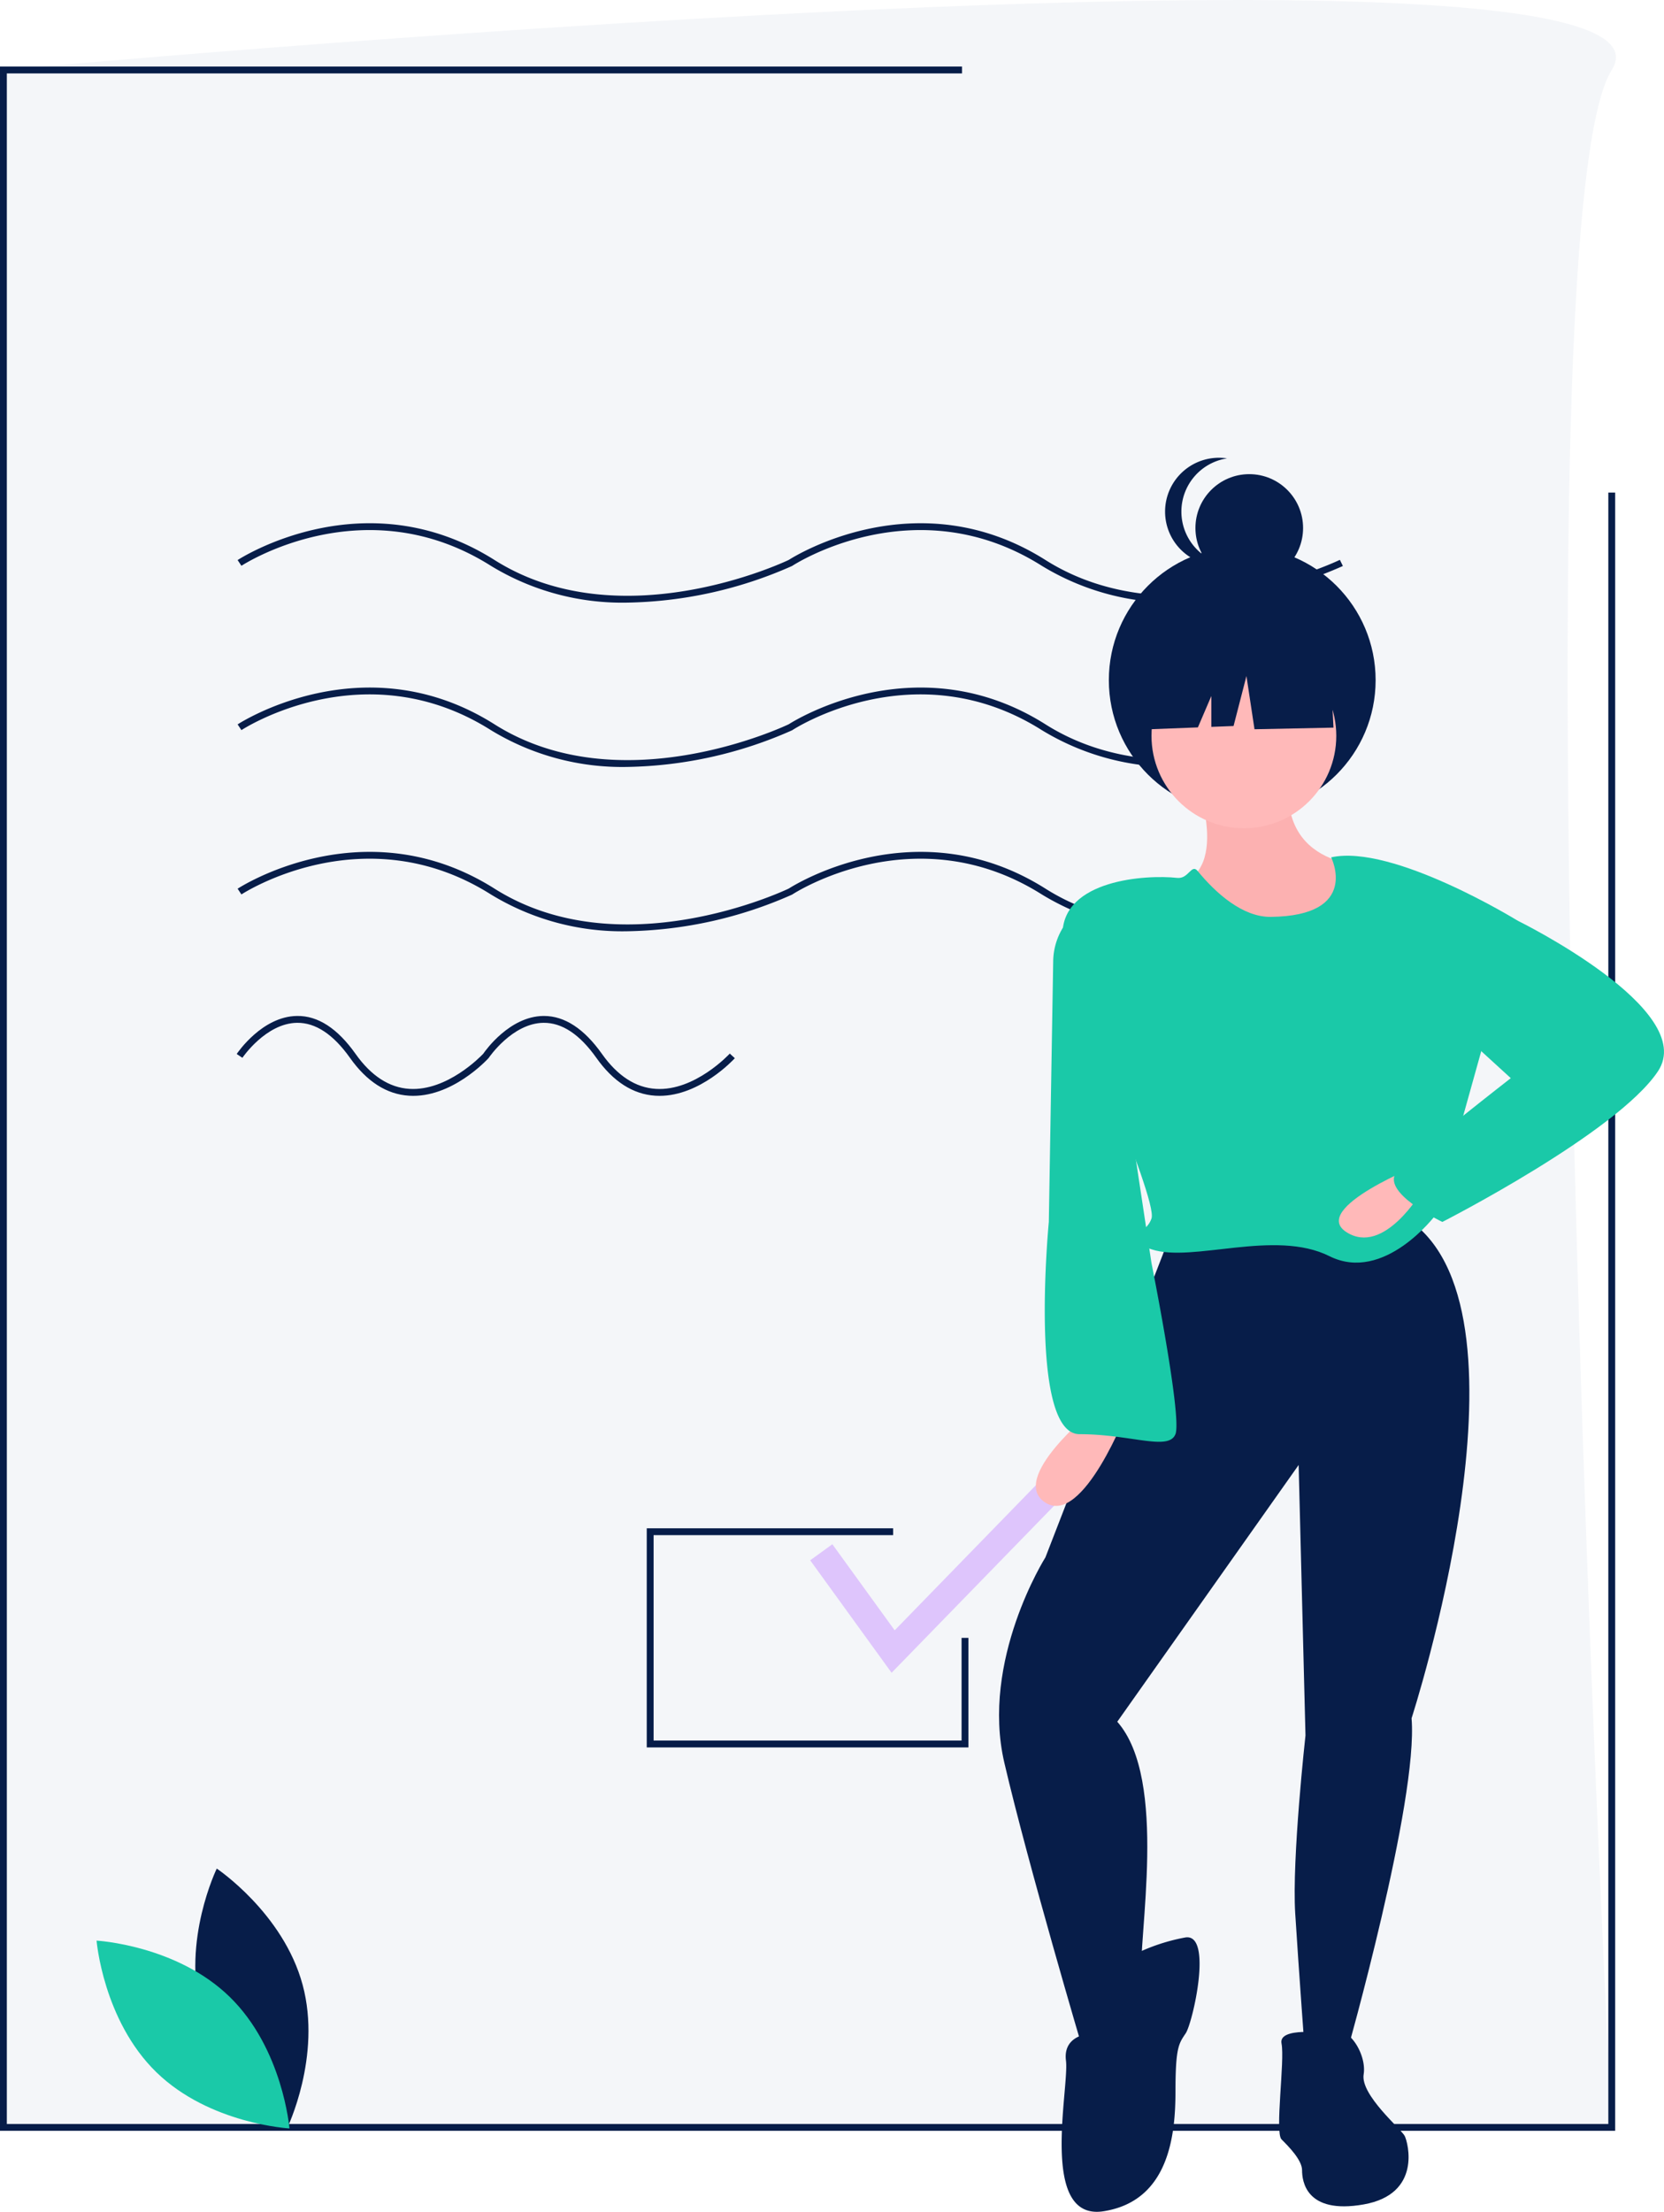 <svg id="Group_1020" data-name="Group 1020" xmlns="http://www.w3.org/2000/svg" width="261.646" height="347.65" viewBox="0 0 261.646 347.65">
  <path id="Path_4224" data-name="Path 4224" d="M254.074,334.379H1.182V11s268.5-24.751,252.892,0S254.074,334.379,254.074,334.379Z" transform="translate(-0.644 0)" fill="#becadb" opacity="0.17"/>
  <path id="Path_4225" data-name="Path 4225" d="M253.968,347.447H0V22.992H151.269v1.076H1.076v322.3H252.892V89.946h1.076Z" transform="translate(0 -12.53)" fill="#071d49"/>
  <path id="Path_4226" data-name="Path 4226" d="M230.019,193.215a39.638,39.638,0,0,1-21.445-5.78c-19.921-12.583-39.041-.135-39.231-.008l-.062.035a66.384,66.384,0,0,1-25.891,5.753,39.64,39.64,0,0,1-21.445-5.78c-19.921-12.583-39.04-.135-39.231-.008l-.6-.9c.2-.131,19.9-12.957,40.4-.007,19.661,12.418,45.271.457,46.26-.015.939-.6,20.268-12.679,40.369.015,19.962,12.607,46.027.1,46.288-.028l.474.966A66.385,66.385,0,0,1,230.019,193.215Z" transform="translate(-44.751 -98.497)" fill="#071d49"/>
  <path id="Path_4227" data-name="Path 4227" d="M230.019,249.973a39.638,39.638,0,0,1-21.445-5.78c-19.921-12.582-39.041-.135-39.231-.007l-.062.035a66.4,66.4,0,0,1-25.891,5.752,39.641,39.641,0,0,1-21.445-5.78c-19.921-12.582-39.04-.135-39.231-.007l-.6-.9c.2-.131,19.9-12.957,40.4-.007,19.661,12.418,45.271.458,46.26-.015.939-.6,20.268-12.679,40.369.015,19.962,12.608,46.027.1,46.288-.028l.474.967A66.4,66.4,0,0,1,230.019,249.973Z" transform="translate(-44.751 -129.428)" fill="#071d49"/>
  <path id="Path_4228" data-name="Path 4228" d="M230.019,306.731a39.639,39.639,0,0,1-21.445-5.781c-19.921-12.583-39.041-.135-39.231-.007l-.062.035a66.4,66.4,0,0,1-25.891,5.753,39.641,39.641,0,0,1-21.445-5.781c-19.921-12.583-39.04-.135-39.231-.007l-.6-.9c.2-.131,19.9-12.957,40.4-.007,19.661,12.419,45.271.458,46.26-.015.939-.6,20.268-12.68,40.369.015,19.962,12.608,46.027.1,46.288-.028l.474.966A66.4,66.4,0,0,1,230.019,306.731Z" transform="translate(-44.751 -160.359)" fill="#071d49"/>
  <path id="Path_4229" data-name="Path 4229" d="M148.283,363.483q-.325,0-.653-.02c-3.521-.218-6.645-2.219-9.284-5.947-2.616-3.694-5.4-5.547-8.327-5.511-4.889.062-8.557,5.446-8.594,5.5l-.05.063c-.235.258-5.835,6.314-12.486,5.895-3.521-.218-6.645-2.219-9.285-5.947-2.616-3.694-5.42-5.547-8.326-5.511-4.889.062-8.557,5.446-8.594,5.5l-.894-.6c.162-.241,4.026-5.908,9.474-5.977,3.3-.057,6.386,1.966,9.218,5.966,2.441,3.447,5.29,5.3,8.468,5.494,5.928.365,11.2-5.091,11.605-5.52.374-.546,4.167-5.873,9.449-5.94h.1c3.248,0,6.315,2.007,9.119,5.966,2.441,3.447,5.29,5.3,8.469,5.494,6.144.389,11.575-5.487,11.629-5.547l.794.726C159.888,357.818,154.64,363.483,148.283,363.483Z" transform="translate(-44.572 -191.242)" fill="#071d49"/>
  <path id="Path_4230" data-name="Path 4230" d="M274.064,562.341H223.486V527.9h38.741v1.076H224.562v32.284h48.426V545.122h1.076Z" transform="translate(-121.791 -287.687)" fill="#071d49"/>
  <path id="Path_4231" data-name="Path 4231" d="M292.761,523.68,279.96,506l3.487-2.524,9.8,13.531,37.495-38.521,3.084,3Z" transform="translate(-152.567 -260.758)" fill="#dec5fc"/>
  <path id="Path_4232" data-name="Path 4232" d="M403.587,269.536s6.457,16.68-5.381,16.68,18.294,16.68,30.132,6.995,4.843-10.223,4.843-10.223-15.6,1.614-15.066-12.376Z" transform="translate(-215.532 -146.887)" fill="#fcb1b1"/>
  <circle id="Ellipse_183" data-name="Ellipse 183" cx="20.974" cy="20.974" r="20.974" transform="translate(174.354 85.933)" fill="#071d49"/>
  <path id="Path_4233" data-name="Path 4233" d="M372.958,422.074,352.512,474.8s-10.223,16.142-6.457,32.284,12.376,45.2,12.376,45.2,9.685-3.766,9.147-10.761,4.3-31.746-3.767-40.893l28.518-40.355,1.076,42.507s-2.152,19.371-1.614,27.98,1.614,23.136,1.614,23.136l6.457-1.076s11.3-39.817,10.223-52.731c0,0,20.447-62.954,0-78.02Z" transform="translate(-188.132 -230.014)" fill="#071d49"/>
  <path id="Path_4234" data-name="Path 4234" d="M371.822,684.257s-4.843,0-4.3,4.3-4.3,25.289,5.919,23.675,11.3-11.837,11.3-18.832.538-7.533,1.615-9.147,4.3-15.6,0-15.066a30.464,30.464,0,0,0-9.147,3.229S378.817,684.257,371.822,684.257Z" transform="translate(-199.91 -364.674)" fill="#071d49"/>
  <path id="Path_4235" data-name="Path 4235" d="M449.374,701.726s-7.533-1.076-6.995,1.614-1.076,13.99,0,15.066,3.228,3.229,3.228,4.843.538,6.995,9.686,5.381,6.995-9.685,6.457-10.761-6.995-6.457-6.457-9.686S452.6,699.574,449.374,701.726Z" transform="translate(-240.873 -382.144)" fill="#071d49"/>
  <circle id="Ellipse_184" data-name="Ellipse 184" cx="14.528" cy="14.528" r="14.528" transform="translate(181.06 101.127)" fill="#ffb9b9"/>
  <path id="Path_4236" data-name="Path 4236" d="M409.393,295.834s4.649,9.2-9.493,9.357c-4.442.05-8.678-3.767-11.492-7.205-.993-1.214-1.412,1.278-3.228,1.076-4.843-.538-18.025.269-18.025,8.878s15.066,41.431,13.99,44.659-6.457,2.691,0,4.843,19.371-3.228,27.979,1.076,16.68-6.457,16.68-6.457l12.914-46.274S419.079,293.682,409.393,295.834Z" transform="translate(-200.085 -161.078)" fill="#1ac9a8"/>
  <path id="Path_4237" data-name="Path 4237" d="M366.974,487.109s-13.451,10.762-7.533,14.528,12.914-14.528,12.914-14.528Z" transform="translate(-195.061 -265.455)" fill="#ffb9b9"/>
  <path id="Path_4238" data-name="Path 4238" d="M475.69,401.972s-17.757,6.995-11.838,10.761,11.838-6.457,11.838-6.457Z" transform="translate(-252.123 -219.059)" fill="#ffb9b9"/>
  <path id="Path_4239" data-name="Path 4239" d="M369.194,310.922h0a10.354,10.354,0,0,0-6.846,9.569l-.688,41.01s-3.229,33.36,4.843,33.36,13.99,2.69,15.066,0-3.766-26.9-3.766-26.9Z" transform="translate(-196.744 -169.44)" fill="#1ac9a8"/>
  <path id="Path_4240" data-name="Path 4240" d="M490.891,314.47l10.223,1.614s28.517,13.99,22.061,23.675-33.9,23.675-33.9,23.675-10.223-4.843-6.995-8.071,17.757-14.528,17.757-14.528l-12.376-11.3Z" transform="translate(-262.481 -171.374)" fill="#1ac9a8"/>
  <path id="Path_4241" data-name="Path 4241" d="M425.688,222.936l-10.644-5.575-14.7,2.281L397.3,233.074l7.57-.291,2.115-4.935V232.7l3.493-.134,2.027-7.856,1.267,8.363,12.418-.253Z" transform="translate(-216.515 -118.453)" fill="#071d49"/>
  <circle id="Ellipse_185" data-name="Ellipse 185" cx="8.463" cy="8.463" r="8.463" transform="translate(187.969 74.526)" fill="#071d49"/>
  <path id="Path_4242" data-name="Path 4242" d="M405.154,166.58a8.465,8.465,0,0,1,7.176-8.366,8.463,8.463,0,1,0,0,16.732A8.466,8.466,0,0,1,405.154,166.58Z" transform="translate(-219.393 -86.167)" fill="#071d49"/>
  <path id="Path_4243" data-name="Path 4243" d="M68.407,668.016c3.052,11.281,13.5,18.267,13.5,18.267s5.5-11.3,2.453-22.584-13.5-18.267-13.5-18.267S65.355,656.735,68.407,668.016Z" transform="translate(-36.777 -351.735)" fill="#071d49"/>
  <path id="Path_4244" data-name="Path 4244" d="M54.3,679.152c8.374,8.152,9.4,20.682,9.4,20.682S51.145,699.149,42.772,691s-9.4-20.682-9.4-20.682S45.929,671,54.3,679.152Z" transform="translate(-18.188 -365.295)" fill="#1ac9a8"/>
</svg>
